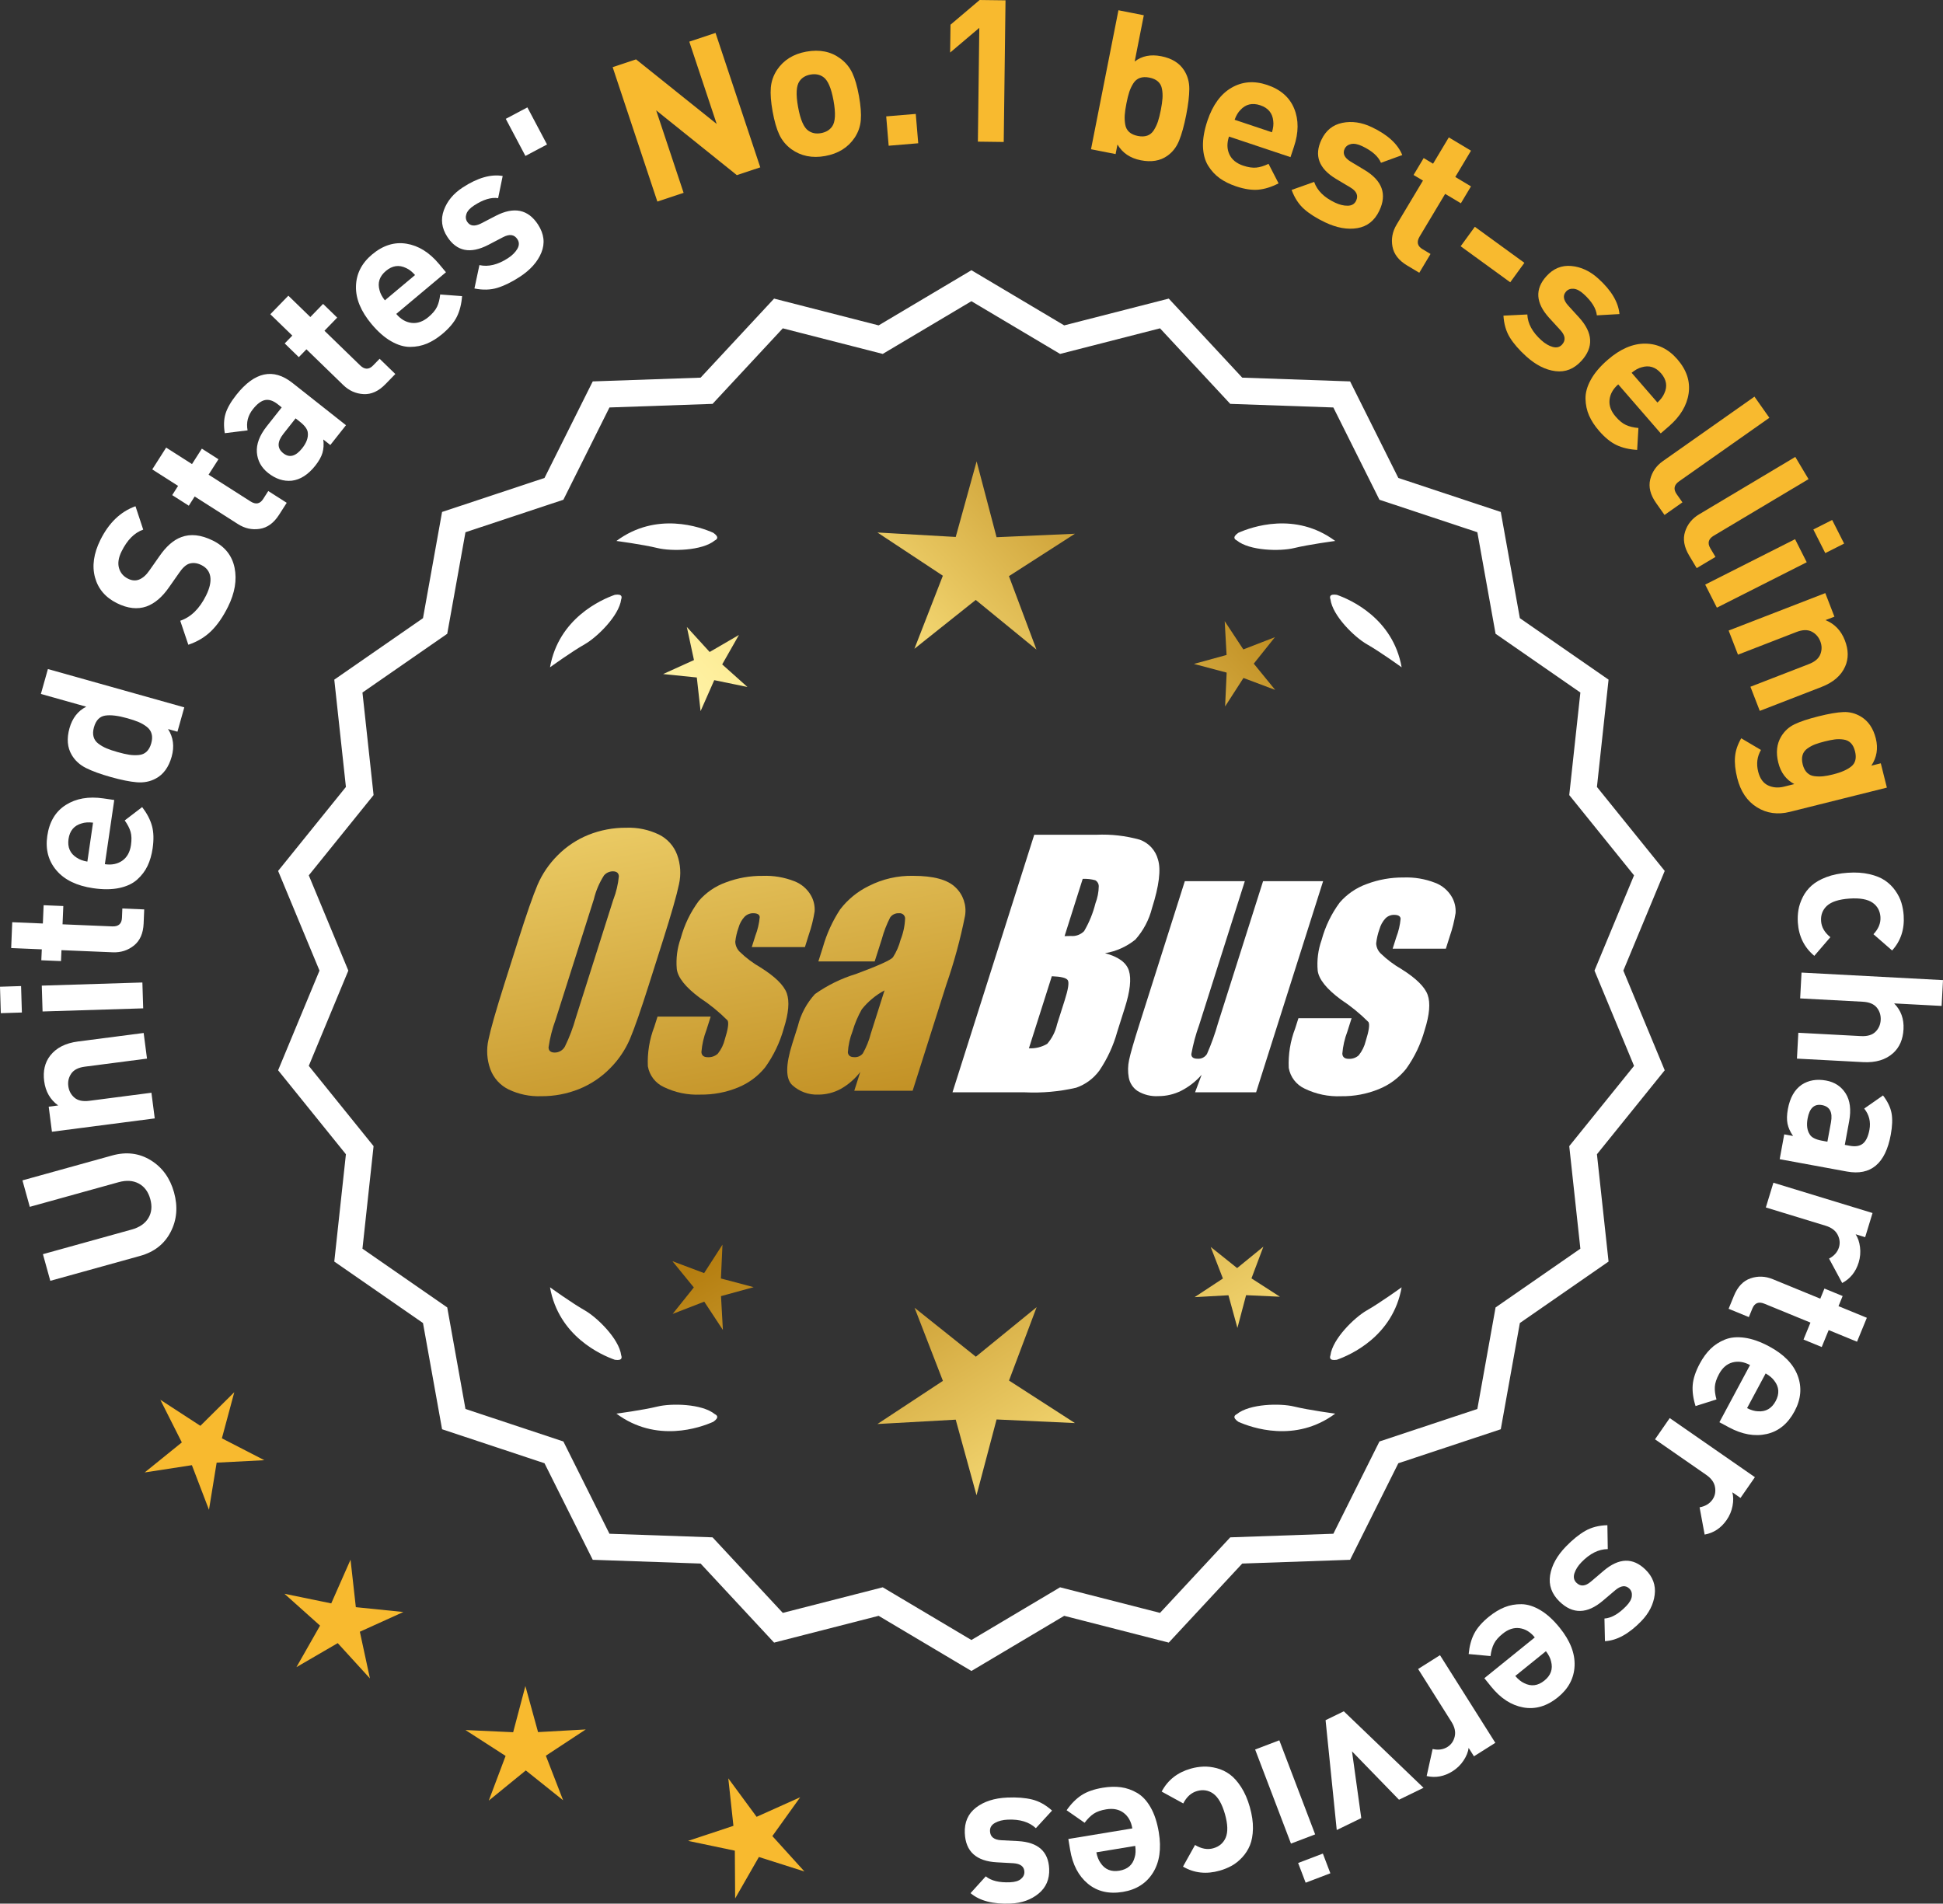 <?xml version="1.0" encoding="UTF-8"?>
<svg id="Layer_2" data-name="Layer 2" xmlns="http://www.w3.org/2000/svg" xmlns:xlink="http://www.w3.org/1999/xlink" viewBox="0 0 175.779 172.232">
  <rect x="0" y="0" width="175.779" height="172.232" fill="#333333" stroke="none"/>
  <defs>
    <style>
      .cls-1 {
        fill: url(#linear-gradient-8);
      }

      .cls-2 {
        fill: url(#linear-gradient-7);
      }

      .cls-3 {
        fill: url(#linear-gradient-5);
      }

      .cls-4 {
        fill: url(#linear-gradient-6);
      }

      .cls-5 {
        fill: url(#linear-gradient-9);
      }

      .cls-6 {
        fill: url(#linear-gradient-4);
      }

      .cls-7 {
        fill: url(#linear-gradient-3);
      }

      .cls-8 {
        fill: url(#linear-gradient-2);
      }

      .cls-9 {
        fill: url(#linear-gradient);
      }

      .cls-10 {
        fill: #f8ba2f;
      }

      .cls-11 {
        fill: #fff;
      }
    </style>
    <linearGradient id="linear-gradient" x1="114.235" y1="197.44" x2="62.81" y2="114.921" gradientUnits="userSpaceOnUse">
      <stop offset="0" stop-color="#f9df7b"/>
      <stop offset=".279" stop-color="#b57e10"/>
      <stop offset=".323" stop-color="#c89d38"/>
      <stop offset=".417" stop-color="#efda86"/>
      <stop offset=".46" stop-color="#fff3a6"/>
      <stop offset=".642" stop-color="#f9df7b"/>
      <stop offset="1" stop-color="#b57e10"/>
    </linearGradient>
    <linearGradient id="linear-gradient-2" x1="127.482" y1="189.184" x2="76.057" y2="106.665" xlink:href="#linear-gradient"/>
    <linearGradient id="linear-gradient-3" x1="149.009" y1="175.769" x2="97.584" y2="93.25" xlink:href="#linear-gradient"/>
    <linearGradient id="linear-gradient-4" x1="48.797" y1="65.39" x2="80.49" y2="236.408" gradientUnits="userSpaceOnUse">
      <stop offset="0" stop-color="#f9df7b"/>
      <stop offset=".279" stop-color="#b57e10"/>
      <stop offset=".284" stop-color="#e5c25b"/>
      <stop offset=".286" stop-color="#f9df7b"/>
      <stop offset=".46" stop-color="#fff3a6"/>
      <stop offset=".642" stop-color="#f9df7b"/>
      <stop offset="1" stop-color="#b57e10"/>
    </linearGradient>
    <linearGradient id="linear-gradient-5" x1="61.305" y1="63.072" x2="92.998" y2="234.09" xlink:href="#linear-gradient-4"/>
    <linearGradient id="linear-gradient-6" x1="73.93" y1="60.732" x2="105.622" y2="231.751" xlink:href="#linear-gradient-4"/>
    <linearGradient id="linear-gradient-7" x1="53.244" y1="114.791" x2="119.02" y2="53.798" xlink:href="#linear-gradient"/>
    <linearGradient id="linear-gradient-8" x1="31.025" y1="90.829" x2="96.801" y2="29.837" xlink:href="#linear-gradient"/>
    <linearGradient id="linear-gradient-9" x1="38.081" y1="98.438" x2="103.857" y2="37.446" xlink:href="#linear-gradient"/>
  </defs>
  <g id="Layer_1-2" data-name="Layer 1">
    <g>
      <g>
        <polygon class="cls-10" points="21.196 125.958 18.127 129 14.505 126.644 16.45 130.502 13.089 133.219 17.36 132.561 18.905 136.597 19.6 132.332 23.916 132.11 20.074 130.131 21.196 125.958"/>
        <polygon class="cls-10" points="32.192 145.408 31.712 141.113 29.967 145.066 25.734 144.196 28.954 147.077 26.818 150.834 30.554 148.661 33.467 151.854 32.555 147.63 36.491 145.846 32.192 145.408"/>
        <polygon class="cls-10" points="48.676 156.711 47.53 152.544 46.425 156.722 42.108 156.524 45.74 158.866 44.218 162.91 47.567 160.18 50.944 162.878 49.382 158.848 52.991 156.471 48.676 156.711"/>
        <polygon class="cls-10" points="69.874 166.118 72.392 162.605 68.449 164.375 65.887 160.895 66.351 165.191 62.25 166.553 66.479 167.439 66.507 171.76 68.656 168.011 72.775 169.321 69.874 166.118"/>
      </g>
      <g>
        <path class="cls-11" d="M87.882,150.819l-8.345-4.961-9.405,2.409-6.61-7.111-9.703-.338-4.338-8.685-9.214-3.058-1.716-9.556-7.98-5.53,1.046-9.652-6.098-7.554,3.723-8.967-3.723-8.967,6.098-7.554-1.046-9.652,7.98-5.53,1.716-9.556,9.214-3.058,4.338-8.685,9.703-.338,6.61-7.111,9.405,2.409,8.345-4.961,8.345,4.961,9.405-2.409,6.61,7.111,9.703.338,4.338,8.685,9.214,3.058,1.716,9.556,7.98,5.53-1.046,9.652,6.098,7.554-3.723,8.967,3.723,8.967-6.098,7.554,1.046,9.652-7.98,5.53-1.716,9.556-9.214,3.058-4.338,8.685-9.703.338-6.61,7.111-9.405-2.409-8.345,4.961ZM79.812,143.943l8.07,4.797,8.07-4.797,9.095,2.329,6.392-6.877,9.383-.327,4.195-8.399,8.91-2.957,1.659-9.241,7.716-5.348-1.011-9.334,5.897-7.305-3.6-8.671,3.6-8.671-5.897-7.305,1.011-9.334-7.716-5.348-1.659-9.241-8.91-2.957-4.195-8.399-9.383-.327-6.392-6.877-9.095,2.329-8.07-4.797-8.07,4.797-9.095-2.329-6.392,6.877-9.383.327-4.195,8.399-8.91,2.957-1.659,9.241-7.716,5.348,1.011,9.334-5.897,7.305,3.6,8.671-3.6,8.671,5.897,7.305-1.011,9.334,7.716,5.348,1.659,9.241,8.91,2.957,4.195,8.399,9.383.327,6.392,6.877,9.095-2.329Z"/>
        <path class="cls-11" d="M87.882,151.181l-8.394-4.99-9.458,2.423-6.648-7.152-9.758-.34-4.364-8.735-9.267-3.076-1.726-9.61-8.025-5.562,1.052-9.708-6.134-7.598,3.744-9.018-3.744-9.018,6.134-7.598-1.052-9.708,8.025-5.562,1.726-9.61,9.267-3.076,4.364-8.735,9.758-.34,6.648-7.152,9.458,2.423,8.394-4.99,8.394,4.99,9.459-2.423,6.647,7.152,9.759.34,4.363,8.735,9.268,3.076,1.726,9.61,8.025,5.562-1.052,9.708,6.133,7.598-3.744,9.018,3.744,9.018-6.133,7.598,1.052,9.708-8.025,5.562-1.726,9.61-9.268,3.076-4.363,8.735-9.759.34-6.647,7.152-9.459-2.423-8.394,4.99ZM79.584,145.525l8.298,4.933,8.298-4.933,9.352,2.395,6.571-7.07,9.647-.336,4.312-8.636,9.162-3.041,1.706-9.501,7.934-5.499-1.04-9.596,6.062-7.511-3.701-8.915,3.701-8.915-6.062-7.511,1.04-9.596-7.934-5.499-1.706-9.501-9.162-3.041-4.312-8.636-9.647-.336-6.571-7.07-9.352,2.395-8.298-4.933-8.298,4.933-9.351-2.395-6.572,7.07-9.646.336-4.313,8.636-9.161,3.041-1.706,9.501-7.934,5.499,1.04,9.597-6.063,7.511,3.701,8.915-3.701,8.915,6.063,7.511-1.04,9.597,7.934,5.499,1.706,9.501,9.161,3.041,4.313,8.636,9.646.336,6.572,7.07,9.351-2.395ZM87.882,149.102l-8.118-4.826-9.148,2.343-6.43-6.917-9.438-.329-4.22-8.448-8.964-2.975-1.669-9.295-7.762-5.38,1.018-9.389-5.933-7.348,3.621-8.722-3.621-8.722,5.933-7.348-1.018-9.389,7.762-5.38,1.669-9.295,8.964-2.975,4.22-8.448,9.438-.329,6.43-6.917,9.148,2.343,8.118-4.826,8.118,4.826,9.148-2.343,6.43,6.917,9.438.329,4.221,8.448,8.963,2.975,1.669,9.295,7.763,5.38-1.018,9.389,5.932,7.349-3.621,8.722,3.621,8.722-5.932,7.349,1.018,9.389-7.763,5.38-1.669,9.295-8.963,2.975-4.221,8.448-9.438.329-6.43,6.917-9.148-2.343-8.118,4.826ZM79.859,143.61l8.022,4.769,8.022-4.769,9.041,2.315,6.354-6.835,9.327-.325,4.17-8.349,8.857-2.94,1.649-9.186,7.671-5.316-1.006-9.278,5.861-7.262-3.578-8.619,3.578-8.619-5.861-7.262,1.006-9.278-7.671-5.316-1.649-9.186-8.857-2.94-4.17-8.349-9.327-.325-6.354-6.835-9.041,2.315-8.022-4.769-8.022,4.769-9.041-2.315-6.354,6.835-9.327.325-4.169,8.349-8.858,2.94-1.649,9.186-7.67,5.316,1.006,9.278-5.862,7.262,3.578,8.619-3.578,8.619,5.862,7.262-1.006,9.278,7.67,5.316,1.649,9.186,8.858,2.94,4.169,8.349,9.327.325,6.354,6.835,9.041-2.315Z"/>
      </g>
      <g>
        <polygon class="cls-9" points="65.22 115.67 65.361 112.609 63.7 115.184 60.832 114.105 62.768 116.48 60.855 118.874 63.712 117.767 65.398 120.326 65.228 117.266 68.183 116.454 65.22 115.67"/>
        <polygon class="cls-8" points="93.782 118.266 88.283 122.747 82.74 118.319 85.303 124.934 79.379 128.837 86.462 128.443 88.344 135.283 90.158 128.425 97.245 128.75 91.283 124.905 93.782 118.266"/>
        <polygon class="cls-7" points="113.217 115.66 114.296 112.792 111.921 114.728 109.527 112.815 110.634 115.672 108.075 117.358 111.135 117.188 111.947 120.143 112.731 117.18 115.792 117.321 113.217 115.66"/>
      </g>
      <g>
        <path class="cls-11" d="M111.89,127.944c-.114.057-.184.124-.207.201-.001.001-.002.002-.003.003.001 0.0.001 0.0.002.001-.036.131.066.291.35.488,1.179.524,5.149,1.947,8.764-.74,0,0-2.348-.308-3.726-.643-1.249-.304-4.027-.256-5.179.691Z"/>
        <path class="cls-11" d="M120.35,122.906c0.0.001-0.0.003,0,.004.001-0.0.001-0.0.002-.001.063.12.248.166.589.115,1.217-.428,5.08-2.121,5.862-6.557,0,0-1.918,1.389-3.15,2.091-1.117.637-3.103,2.579-3.29,4.059-.043.12-.049.217-.013.288Z"/>
      </g>
      <g>
        <path class="cls-11" d="M64.671,127.944c.114.057.184.124.207.201.001.001.002.002.003.003-.001 0-.001 0-.002.001.036.131-.066.291-.35.488-1.179.524-5.149,1.947-8.764-.74,0,0,2.348-.308,3.726-.643,1.249-.304,4.027-.256,5.179.691Z"/>
        <path class="cls-11" d="M56.211,122.906c-0.0.001 0.0.003,0,.004-.001-0-.001-0-.002-.001-.063.12-.248.166-.589.115-1.217-.428-5.08-2.121-5.862-6.557,0,0,1.918,1.389,3.15,2.091,1.117.637,3.103,2.579,3.29,4.059.043.12.049.217.013.288Z"/>
      </g>
      <g>
        <path class="cls-11" d="M64.671,48.897c.114-.057.184-.124.207-.201.001-.001.002-.002.003-.003-.001-0-.001-0-.002-.001.036-.131-.066-.291-.35-.488-1.179-.524-5.149-1.947-8.764.74,0,0,2.348.308,3.726.643,1.249.304,4.027.256,5.179-.691Z"/>
        <path class="cls-11" d="M56.211,53.935c-0-.001 0-.003,0-.004-.001 0-.001 0-.002.001-.063-.12-.248-.166-.589-.115-1.217.428-5.08,2.121-5.862,6.557,0,0,1.918-1.389,3.15-2.091,1.117-.637,3.103-2.579,3.29-4.059.043-.12.049-.217.013-.288Z"/>
      </g>
      <g>
        <path class="cls-11" d="M111.89,48.897c-.114-.057-.184-.124-.207-.201-.001-.001-.002-.002-.003-.003.001-0.0.001-0.0.002-.001-.036-.131.066-.291.35-.488,1.179-.524,5.149-1.947,8.764.74,0,0-2.348.308-3.726.643-1.249.304-4.027.256-5.179-.691Z"/>
        <path class="cls-11" d="M120.35,53.935c0-.001-0-.003,0-.004.001 0.0.001 0.0.002.001.063-.12.248-.166.589-.115,1.217.428,5.08,2.121,5.862,6.557,0,0-1.918-1.389-3.15-2.091-1.117-.637-3.103-2.579-3.29-4.059-.043-.12-.049-.217-.013-.288Z"/>
      </g>
      <g id="Group_4" data-name="Group 4">
        <g id="Group_1" data-name="Group 1">
          <path id="Path_1" data-name="Path 1" class="cls-6" d="M58.723,89.027c-.743,2.341-1.321,3.999-1.734,4.975-.429.998-1.045,1.904-1.814,2.67-.793.803-1.741,1.435-2.787,1.858-1.09.438-2.256.658-3.431.648-1.017.039-2.027-.171-2.945-.611-.769-.376-1.363-1.035-1.657-1.839-.308-.854-.365-1.778-.165-2.663.198-.958.677-2.638,1.438-5.039l1.265-3.987c.743-2.341,1.321-3.999,1.734-4.975.429-.998,1.045-1.904,1.814-2.67.793-.803,1.741-1.435,2.787-1.858,1.091-.437,2.256-.656,3.431-.646,1.017-.039,2.027.171,2.945.611.768.377,1.362,1.036,1.657,1.84.308.854.365,1.778.165,2.663-.198.958-.677,2.637-1.438,5.037l-1.266,3.986ZM55.497,81.369c.255-.669.42-1.369.49-2.082-.014-.303-.197-.454-.548-.454-.305.003-.593.136-.794.366-.426.665-.737,1.397-.922,2.166l-3.456,10.883c-.3.811-.515,1.65-.64,2.506,0,.319.194.476.565.476.383-.001.734-.212.915-.548.408-.836.739-1.708.988-2.604l3.398-10.71.003.003Z"/>
          <path id="Path_2" data-name="Path 2" class="cls-3" d="M72.821,85.685h-4.81l.329-1.035c.208-.538.339-1.102.391-1.676-.018-.234-.216-.351-.592-.351-.295-.003-.578.115-.785.325-.254.277-.438.611-.538.973-.15.416-.25.849-.298,1.289.015.339.158.661.399.9.569.552,1.206,1.031,1.894,1.425,1.317.827,2.106,1.604,2.367,2.33.259.728.172,1.789-.271,3.182-.35,1.263-.919,2.454-1.683,3.518-.654.81-1.504,1.439-2.469,1.829-1.077.439-2.23.656-3.393.64-1.148.051-2.29-.186-3.322-.691-.755-.353-1.289-1.052-1.43-1.873-.055-1.217.143-2.433.582-3.57l.293-.922h4.808l-.384,1.21c-.246.642-.398,1.316-.454,2.001.022.307.216.461.574.461.33.02.655-.092.903-.311.308-.381.527-.826.64-1.302.289-.911.373-1.482.251-1.712-.764-.766-1.605-1.451-2.509-2.045-1.291-.958-1.987-1.829-2.088-2.612-.083-.943.039-1.893.359-2.784.329-1.218.883-2.363,1.634-3.376.659-.761,1.503-1.338,2.45-1.676,1.062-.401,2.19-.6,3.325-.589.978-.037,1.953.127,2.864.483.631.24,1.16.689,1.498,1.273.258.444.376.955.34,1.467-.114.719-.291,1.427-.53,2.114l-.348,1.111v-.008Z"/>
          <path id="Path_3" data-name="Path 3" class="cls-4" d="M79.131,86.985h-5.095l.406-1.28c.343-1.213.869-2.366,1.559-3.42.686-.899,1.573-1.626,2.59-2.122,1.245-.636,2.629-.953,4.027-.922,1.836,0,3.11.347,3.822,1.042.696.657,1.021,1.616.867,2.561-.422,2.122-.99,4.212-1.701,6.255l-3.043,9.588h-5.279l.542-1.701c-.481.626-1.083,1.149-1.771,1.536-.626.339-1.326.515-2.038.512-.862.033-1.703-.275-2.341-.856-.611-.57-.611-1.82,0-3.75l.498-1.571c.264-1.09.8-2.096,1.558-2.923,1.131-.798,2.383-1.411,3.707-1.814,2.019-.75,3.134-1.252,3.343-1.508.313-.488.546-1.023.691-1.584.247-.621.386-1.28.41-1.948-.017-.269-.248-.473-.517-.457-.011.001-.021.002-.032.003-.317-.024-.622.121-.805.381-.322.631-.577,1.295-.761,1.979l-.638,1.997ZM80.022,89.603c-.793.427-1.493,1.009-2.056,1.712-.356.627-.637,1.293-.838,1.986-.24.612-.383,1.257-.424,1.913.033.285.223.432.582.432.297.022.586-.104.772-.337.316-.559.557-1.156.717-1.778l1.247-3.928Z"/>
        </g>
        <g id="Group_3" data-name="Group 3">
          <path id="Path_7" data-name="Path 7" class="cls-11" d="M93.558,75.524h5.641c1.319-.059,2.639.092,3.91.446.817.29,1.437.967,1.654,1.807.278.907.098,2.367-.542,4.379-.264,1.057-.78,2.035-1.503,2.849-.794.644-1.742,1.07-2.751,1.236,1.207.319,1.928.841,2.162,1.576s.11,1.862-.373,3.376l-.684,2.162c-.345,1.246-.89,2.429-1.613,3.501-.526.72-1.258,1.262-2.1,1.554-1.523.352-3.088.492-4.649.417h-6.541l7.396-23.304h-.007ZM95.157,88.322l-2.073,6.522c.579.032,1.154-.108,1.654-.402.44-.507.747-1.115.893-1.771l.691-2.173c.318-.999.411-1.603.278-1.814-.132-.212-.611-.329-1.445-.359l.003-.004ZM97.951,79.513l-1.642,5.183c.245-.011.435-.014.57-.014.446.042.887-.119,1.2-.44.459-.785.804-1.631,1.024-2.513.188-.49.289-1.008.3-1.532.004-.229-.116-.442-.314-.556-.368-.102-.75-.144-1.131-.126l-.007-.002Z"/>
          <path id="Path_8" data-name="Path 8" class="cls-11" d="M119.698,79.727l-6.061,19.1h-5.523l.596-1.588c-.519.596-1.147,1.088-1.851,1.449-.638.318-1.342.484-2.056.483-.66.041-1.318-.12-1.885-.461-.422-.281-.712-.723-.801-1.222-.094-.527-.084-1.068.03-1.591.114-.552.428-1.65.951-3.288l4.09-12.884h5.428l-4.126,12.997c-.313.861-.551,1.747-.713,2.648,0,.278.183.417.56.417.344.031.676-.137.856-.432.396-.901.729-1.829.995-2.776l4.079-12.854h5.428l.003.003Z"/>
          <path id="Path_9" data-name="Path 9" class="cls-11" d="M130.8,85.832h-4.81l.329-1.035c.208-.538.339-1.102.391-1.676-.018-.234-.216-.351-.592-.351-.295-.003-.578.115-.784.325-.254.277-.438.611-.538.973-.15.416-.249.848-.297,1.287.015.339.158.661.399.9.569.553,1.205,1.032,1.893,1.426,1.317.827,2.106,1.604,2.367,2.33.259.728.172,1.789-.271,3.182-.35,1.263-.919,2.454-1.683,3.518-.654.809-1.504,1.439-2.469,1.829-1.077.439-2.23.656-3.393.64-1.148.051-2.29-.186-3.322-.691-.755-.353-1.289-1.052-1.43-1.873-.055-1.217.143-2.433.582-3.57l.293-.922h4.81l-.384,1.211c-.246.642-.398,1.316-.454,2.001.022.307.216.461.574.461.33.02.655-.092.903-.311.308-.381.527-.826.64-1.302.289-.911.373-1.482.251-1.712-.764-.766-1.605-1.451-2.509-2.045-1.291-.958-1.987-1.829-2.088-2.612-.083-.943.039-1.893.359-2.784.329-1.218.883-2.363,1.634-3.376.659-.761,1.503-1.338,2.45-1.676,1.062-.401,2.19-.6,3.325-.589.978-.037,1.953.127,2.864.483.632.239,1.163.689,1.503,1.273.258.444.376.955.34,1.467-.114.719-.291,1.427-.53,2.114l-.351,1.108-.004-.005Z"/>
        </g>
      </g>
      <g>
        <path class="cls-11" d="M10.148,104.541c1.285-.356,2.447-.212,3.492.433,1.045.644,1.746,1.614,2.105,2.909.359,1.295.258,2.487-.307,3.578-.562,1.09-1.484,1.813-2.77,2.169l-8.117,2.252-.668-2.411,8.029-2.228c.705-.196,1.209-.54,1.508-1.034.299-.494.357-1.07.174-1.729-.184-.659-.529-1.126-1.043-1.401-.512-.275-1.121-.315-1.826-.119l-8.031,2.228-.664-2.394,8.117-2.252Z"/>
        <path class="cls-11" d="M12.996,93.457l.303,2.32-5.623.73c-.584.076-.992.283-1.227.622s-.324.717-.27,1.133c.055.429.24.777.553,1.045.312.268.762.364,1.344.288l5.623-.73.301,2.321-9.301,1.207-.293-2.267.857-.111c-.723-.524-1.143-1.255-1.266-2.196-.119-.916.059-1.684.535-2.302.549-.712,1.389-1.142,2.52-1.289l5.943-.771Z"/>
        <path class="cls-11" d="M1.906,89.214l.074,2.393-1.906.06-.074-2.393,1.906-.06ZM12.881,88.891l.074,2.339-9.104.283-.072-2.339,9.102-.283Z"/>
        <path class="cls-11" d="M13.047,82.279l-.053,1.277c-.037.888-.33,1.551-.875,1.99-.549.439-1.186.644-1.918.613l-4.641-.194-.041.989-1.781-.074.043-.989-2.77-.116.096-2.338,2.77.116.07-1.654,1.781.074-.07,1.654,4.496.188c.564.023.857-.235.879-.774l.035-.845,1.979.083Z"/>
        <path class="cls-11" d="M10.336,72.38l-.85,5.807c.617.09,1.143-.015,1.574-.316s.695-.772.789-1.413c.068-.475.057-.874-.035-1.197s-.27-.667-.531-1.033l1.578-1.207c.438.573.734,1.141.887,1.704.156.562.174,1.241.059,2.036-.088.594-.24,1.12-.459,1.579-.217.459-.529.872-.936,1.237-.404.366-.945.62-1.621.764-.676.144-1.465.15-2.367.018-1.482-.217-2.592-.754-3.32-1.613-.73-.858-1.006-1.899-.826-3.122.184-1.27.742-2.202,1.67-2.794.932-.592,2.066-.79,3.408-.594l.98.143ZM8.416,74.428c-.404-.047-.748-.024-1.027.068-.684.191-1.08.661-1.189,1.409-.107.748.137,1.311.736,1.69.242.169.564.289.967.359l.514-3.527Z"/>
        <path class="cls-11" d="M16.672,63.999l-.619,2.201-.85-.239c.479.745.586,1.579.326,2.503-.268.948-.744,1.605-1.434,1.972-.514.279-1.088.392-1.721.339-.635-.053-1.418-.211-2.354-.474-.926-.26-1.672-.531-2.24-.816-.566-.284-.998-.68-1.293-1.186-.396-.672-.463-1.477-.201-2.412.26-.924.768-1.573,1.52-1.948l-4.107-1.154.635-2.253,12.338,3.466ZM11.514,64.981c-.842-.237-1.512-.316-2.008-.237-.494.079-.83.43-1.006,1.054-.09.323-.104.61-.035.859.066.25.213.459.439.628.227.17.471.31.734.421.262.111.598.225,1.016.342.416.117.764.196,1.045.238s.564.05.854.024c.287-.025.525-.126.711-.305.188-.178.326-.428.418-.752.092-.323.104-.61.035-.859-.066-.25-.213-.462-.438-.637-.225-.176-.475-.32-.748-.435-.271-.114-.611-.228-1.018-.342Z"/>
        <path class="cls-11" d="M19.256,48.906c1.084.538,1.74,1.358,1.965,2.46.225,1.102.027,2.277-.59,3.524-.453.914-.959,1.647-1.521,2.199-.561.552-1.252.967-2.072,1.244l-.732-2.171c.965-.326,1.742-1.086,2.334-2.279.33-.666.457-1.236.385-1.708-.076-.472-.344-.823-.807-1.052-.396-.197-.773-.236-1.127-.116-.295.108-.594.389-.898.841l-.889,1.267c-.619.899-1.305,1.484-2.055,1.755-.809.282-1.697.184-2.664-.295-1.043-.517-1.707-1.293-1.99-2.331-.283-1.037-.121-2.169.486-3.395.768-1.548,1.826-2.564,3.176-3.047l.699,2.115c-.793.277-1.443.931-1.955,1.964-.283.57-.361,1.073-.236,1.51.125.437.398.759.818.967.344.171.67.199.982.085.348-.136.666-.413.953-.833l.889-1.267c.625-.909,1.289-1.491,1.99-1.747.842-.32,1.793-.216,2.859.311Z"/>
        <path class="cls-11" d="M25.939,45.491l-.688,1.077c-.477.749-1.062,1.176-1.758,1.281-.693.106-1.348-.039-1.965-.432l-3.916-2.498-.531.835-1.502-.959.531-.834-2.336-1.491,1.258-1.973,2.338,1.491.891-1.396,1.502.959-.893,1.396,3.795,2.42c.477.303.859.228,1.148-.228l.455-.713,1.67,1.065Z"/>
        <path class="cls-11" d="M31.301,38.469l-1.418,1.794-.635-.502c.055.455.029.86-.076,1.214-.104.354-.318.738-.645,1.152-.648.819-1.359,1.274-2.135,1.365-.744.071-1.455-.162-2.133-.698-.621-.491-.961-1.111-1.02-1.86-.057-.749.24-1.538.895-2.367l1.352-1.709-.367-.29c-.406-.32-.785-.444-1.141-.373-.354.072-.721.347-1.1.828-.455.574-.615,1.212-.48,1.914l-2.061.255c-.113-.67-.09-1.26.068-1.77.158-.51.482-1.075.975-1.697,1.65-2.09,3.342-2.451,5.074-1.082l4.846,3.827ZM27.139,38.163l-.396-.312-1.105,1.399c-.57.725-.576,1.311-.01,1.757.555.439,1.127.286,1.715-.458.379-.48.547-.935.506-1.366-.012-.314-.248-.654-.709-1.019Z"/>
        <path class="cls-11" d="M35.764,33.839l-.893.917c-.617.637-1.277.938-1.977.901-.701-.036-1.314-.309-1.84-.819l-3.332-3.235-.689.71-1.277-1.241.689-.71-1.99-1.931,1.631-1.679,1.988,1.931,1.154-1.188,1.277,1.241-1.152,1.188,3.229,3.134c.404.393.795.396,1.17.008l.59-.607,1.422,1.379Z"/>
        <path class="cls-11" d="M40.344,24.632l-4.496,3.769c.4.478.863.749,1.385.812.523.063,1.031-.114,1.529-.53.367-.308.625-.614.77-.916.146-.302.244-.677.291-1.124l1.98.149c-.055.719-.213,1.34-.471,1.862-.26.522-.697,1.042-1.312,1.558-.461.386-.926.676-1.395.874-.469.197-.975.298-1.521.3-.545.003-1.117-.167-1.717-.51-.602-.342-1.195-.863-1.779-1.562-.963-1.15-1.432-2.288-1.404-3.414.027-1.126.512-2.086,1.461-2.88.984-.824,2.02-1.148,3.105-.972,1.09.177,2.068.785,2.939,1.824l.635.759ZM37.549,24.884c-.27-.305-.541-.516-.812-.634-.637-.312-1.244-.225-1.824.261-.58.486-.771,1.069-.576,1.751.068.287.229.591.482.911l2.73-2.289Z"/>
        <path class="cls-11" d="M48.678,20.324c.541.836.643,1.675.303,2.518s-.998,1.582-1.973,2.215c-.725.47-1.398.8-2.021.989-.619.188-1.309.207-2.066.054l.451-2.116c.803.18,1.662-.028,2.578-.622.383-.248.666-.529.85-.841s.186-.604.01-.876c-.281-.433-.715-.495-1.301-.186l-1.346.702c-1.609.829-2.842.585-3.695-.734-.51-.785-.615-1.59-.312-2.415.301-.825.873-1.512,1.719-2.061,1.338-.869,2.541-1.212,3.602-1.029l-.412,2.007c-.621-.097-1.346.122-2.17.657-.373.242-.605.496-.697.763s-.068.506.07.717c.254.393.674.443,1.256.15l1.316-.683c1.658-.862,2.938-.598,3.84.791Z"/>
        <path class="cls-11" d="M49.488,13.072l-1.955,1.036-1.777-3.356,1.955-1.036,1.777,3.356Z"/>
        <path class="cls-10" d="M68.781,15.14l-2.119.705-7.301-5.862,2.484,7.464-2.375.79-4.045-12.161,2.117-.705,7.295,5.844-2.479-7.447,2.375-.79,4.047,12.16Z"/>
        <path class="cls-10" d="M77.709,8.681c.158.886.215,1.617.166,2.192-.049.576-.236,1.107-.562,1.592-.598.888-1.486,1.438-2.666,1.651-1.17.211-2.188.004-3.057-.62-.479-.353-.84-.791-1.088-1.313-.246-.522-.447-1.22-.605-2.095-.158-.874-.211-1.595-.162-2.166.049-.569.236-1.104.562-1.601.596-.887,1.479-1.437,2.646-1.648,1.205-.217,2.229-.012,3.074.616.479.353.84.788,1.086,1.304.246.517.447,1.212.605,2.086ZM75.406,9.096c-.207-1.145-.52-1.857-.936-2.136-.32-.222-.705-.294-1.154-.212-.436.079-.766.278-.988.599-.291.406-.336,1.182-.129,2.328.209,1.158.521,1.876.938,2.154.32.223.699.295,1.137.216.447-.081.783-.281,1.008-.602.291-.406.334-1.188.125-2.346Z"/>
        <path class="cls-10" d="M83.07,12.962l-2.674.223-.223-2.655,2.674-.223.223,2.655Z"/>
        <path class="cls-10" d="M90.805,12.845l-2.338-.03.129-10.295-2.639,2.235.033-2.52,2.637-2.235,2.34.03-.162,12.815Z"/>
        <path class="cls-10" d="M107.311,10.412c-.189.954-.402,1.725-.641,2.314-.238.589-.6,1.05-1.08,1.383-.639.449-1.436.579-2.389.391s-1.656-.663-2.105-1.424l-.17.865-2.225-.439,2.482-12.574,2.295.453-.826,4.186c.65-.508,1.453-.668,2.406-.479s1.641.611,2.061,1.269c.318.491.477,1.055.475,1.69-.004.635-.098,1.424-.283,2.366ZM104.754,11c.09-.27.176-.617.262-1.041.082-.424.133-.777.152-1.061.02-.283.006-.565-.045-.844-.049-.279-.168-.504-.361-.677-.191-.173-.453-.291-.783-.356-.328-.065-.615-.055-.859.032-.242.087-.439.25-.59.489-.152.239-.273.494-.363.764s-.176.616-.26,1.04-.135.778-.154,1.061c-.02.284-.004.568.043.853.047.284.168.513.359.685.193.173.453.291.783.356.33.065.615.055.859-.032.242-.087.441-.252.594-.498.15-.245.273-.502.363-.772Z"/>
        <path class="cls-10" d="M116.75,14.218l-5.566-1.863c-.197.592-.186,1.127.033,1.605.221.479.637.82,1.252,1.026.455.152.85.211,1.184.177.332-.033.703-.146,1.109-.34l.908,1.766c-.641.329-1.252.52-1.832.573-.582.052-1.254-.049-2.016-.304-.568-.191-1.059-.434-1.475-.73-.412-.296-.764-.676-1.051-1.14-.287-.463-.441-1.041-.465-1.731-.021-.691.113-1.469.402-2.333.477-1.422,1.201-2.417,2.174-2.983.975-.566,2.047-.653,3.221-.261,1.217.407,2.035,1.121,2.453,2.14.418,1.02.412,2.172-.02,3.458l-.312.939ZM115.072,11.967c.119-.391.156-.732.115-1.025-.068-.706-.459-1.179-1.176-1.418s-1.316-.098-1.793.425c-.211.208-.385.504-.525.887l3.379,1.131Z"/>
        <path class="cls-10" d="M124.785,19.062c-.426.899-1.088,1.425-1.984,1.577-.896.152-1.869-.022-2.92-.522-.781-.371-1.414-.771-1.9-1.202-.486-.43-.863-1.008-1.131-1.732l2.039-.725c.268.778.895,1.402,1.881,1.871.412.196.799.29,1.162.283.361-.007.613-.157.752-.45.221-.466.047-.868-.523-1.205l-1.305-.779c-1.547-.935-1.984-2.113-1.309-3.533.4-.845,1.031-1.355,1.893-1.531.861-.175,1.746-.047,2.656.386,1.441.685,2.363,1.528,2.764,2.529l-1.926.699c-.242-.58-.809-1.082-1.697-1.504-.4-.191-.738-.255-1.014-.193-.275.062-.467.207-.576.434-.201.423-.023.806.531,1.149l1.271.764c1.602.961,2.047,2.189,1.336,3.685Z"/>
        <path class="cls-10" d="M128.4,24.677l-1.098-.656c-.762-.456-1.205-1.029-1.33-1.719-.127-.69,0-1.35.375-1.978l2.385-3.985-.85-.508.914-1.529.85.509,1.424-2.379,2.008,1.201-1.422,2.379,1.42.85-.914,1.529-1.422-.85-2.311,3.861c-.289.484-.203.865.262,1.142l.725.434-1.016,1.699Z"/>
        <path class="cls-10" d="M136.627,25.54l-4.484-3.26,1.281-1.761,4.484,3.26-1.281,1.762Z"/>
        <path class="cls-10" d="M143.074,32.64c-.668.739-1.451,1.052-2.355.94-.9-.112-1.783-.559-2.646-1.339-.641-.58-1.133-1.146-1.475-1.698s-.537-1.213-.584-1.984l2.16-.108c.033.822.455,1.6,1.266,2.332.338.306.682.508,1.029.605.35.097.633.025.85-.215.346-.383.295-.818-.154-1.305l-1.025-1.121c-1.213-1.341-1.295-2.594-.238-3.76.627-.694,1.379-1.001,2.254-.922.873.08,1.686.457,2.432,1.133,1.186,1.07,1.824,2.143,1.922,3.217l-2.047.115c-.064-.625-.463-1.268-1.193-1.928-.328-.298-.633-.457-.916-.477-.281-.02-.506.064-.674.251-.314.347-.256.765.176,1.253l1,1.097c1.258,1.381,1.332,2.686.221,3.914Z"/>
        <path class="cls-10" d="M150.244,39.21l-3.846-4.433c-.471.409-.732.875-.787,1.399-.055.523.131,1.03.557,1.519.312.363.623.615.928.755.305.141.68.232,1.129.272l-.115,1.982c-.719-.042-1.344-.189-1.869-.439-.527-.25-1.053-.679-1.58-1.286-.395-.453-.693-.913-.898-1.378s-.314-.971-.326-1.516.146-1.121.48-1.727c.332-.606.842-1.208,1.531-1.805,1.133-.983,2.264-1.471,3.391-1.463,1.125.008,2.094.478,2.904,1.412.842.97,1.182,2,1.025,3.09-.158,1.091-.752,2.08-1.775,2.969l-.748.649ZM149.945,36.42c.299-.276.506-.551.619-.824.301-.642.203-1.249-.291-1.82-.496-.571-1.082-.753-1.76-.546-.287.073-.588.239-.904.497l2.336,2.692Z"/>
        <path class="cls-10" d="M150.586,46.59l-.768-1.089c-.518-.736-.693-1.445-.527-2.126s.547-1.233,1.145-1.655l8.287-5.834,1.348,1.913-8.17,5.751c-.461.325-.531.713-.213,1.164l.518.736-1.619,1.14Z"/>
        <path class="cls-10" d="M153.496,51.401l-.684-1.144c-.461-.773-.584-1.493-.365-2.161.215-.667.639-1.188,1.268-1.563l8.701-5.193,1.199,2.009-8.578,5.119c-.484.289-.586.67-.303,1.145l.461.773-1.699,1.014Z"/>
        <path class="cls-10" d="M155.322,54.979l-1.057-2.088,8.131-4.109,1.055,2.088-8.129,4.109ZM165.129,50.041l-1.08-2.136,1.703-.861,1.082,2.136-1.705.861Z"/>
        <path class="cls-10" d="M159.203,64.315l-.846-2.182,5.285-2.048c.549-.212.896-.511,1.043-.896.148-.385.146-.773-.006-1.165-.156-.403-.418-.697-.787-.883-.367-.185-.826-.172-1.375.041l-5.285,2.049-.846-2.182,8.744-3.388.826,2.132-.807.312c.826.337,1.41.947,1.752,1.831.334.862.344,1.65.027,2.364-.361.823-1.076,1.44-2.139,1.852l-5.588,2.166Z"/>
        <path class="cls-10" d="M161.934,73.451c-1.105.276-2.102.139-2.988-.413-.887-.552-1.48-1.433-1.783-2.644-.18-.722-.248-1.361-.199-1.917.045-.556.234-1.116.562-1.681l1.785,1.057c-.346.594-.432,1.246-.254,1.956.158.629.457,1.045.898,1.251.439.205.922.242,1.447.111l.924-.231c-.74-.396-1.225-1.042-1.447-1.938-.229-.908-.141-1.697.26-2.366.297-.495.703-.865,1.217-1.111s1.236-.485,2.168-.718c.932-.233,1.678-.361,2.242-.384.562-.023,1.092.114,1.586.41.67.401,1.119,1.062,1.35,1.982.223.896.088,1.716-.406,2.458l.855-.214.551,2.2-8.768,2.191ZM165.836,70.064c.736-.184,1.287-.427,1.656-.729.369-.303.479-.757.328-1.362-.082-.326-.209-.576-.383-.749-.174-.173-.395-.279-.664-.316-.27-.038-.529-.041-.781-.009-.252.032-.551.091-.902.179-.348.087-.641.176-.879.266-.236.09-.467.212-.688.367-.221.154-.369.352-.445.594s-.072.525.008.851c.082.326.213.578.395.755.178.177.404.282.672.314s.527.035.781.009c.254-.026.555-.083.902-.17Z"/>
        <path class="cls-11" d="M164.135,86.478c-.906-.756-1.402-1.756-1.488-3.001-.027-.395-.008-.782.055-1.158.064-.377.195-.762.391-1.155.195-.393.461-.738.795-1.038s.779-.556,1.336-.769,1.201-.344,1.93-.394c.73-.051,1.387-.009,1.967.126.58.134,1.055.327,1.42.579.367.251.678.558.93.919.254.362.436.725.545,1.09.109.365.178.745.205,1.141.086,1.257-.264,2.315-1.045,3.175l-1.689-1.471c.461-.489.67-1.009.633-1.559-.039-.551-.271-.98-.703-1.287-.455-.317-1.154-.444-2.1-.378-.959.066-1.641.287-2.049.664-.383.363-.557.82-.518,1.371.037.551.316,1.036.84,1.458l-1.453,1.688Z"/>
        <path class="cls-11" d="M162.566,95.776l.125-2.337,5.662.301c.586.031,1.025-.099,1.318-.389.293-.291.447-.646.471-1.066.023-.431-.096-.807-.354-1.127-.262-.32-.684-.496-1.271-.527l-5.66-.301.123-2.336,12.799.681-.125,2.336-4.295-.228c.615.621.898,1.4.848,2.334-.049.923-.363,1.645-.943,2.167-.67.601-1.574.872-2.711.812l-5.986-.318Z"/>
        <path class="cls-11" d="M161.004,104.879l.412-2.249.799.146c-.262-.377-.43-.747-.502-1.108-.074-.361-.064-.802.031-1.321.189-1.027.605-1.762,1.248-2.205.625-.41,1.361-.537,2.211-.381.779.144,1.369.532,1.771,1.167.4.635.506,1.472.316,2.511l-.395,2.142.461.084c.506.093.9.025,1.182-.204.279-.229.475-.645.586-1.247.133-.72-.025-1.359-.473-1.917l1.701-1.188c.414.54.67,1.071.77,1.596.098.524.076,1.176-.068,1.955-.48,2.621-1.809,3.731-3.979,3.332l-6.072-1.116ZM164.824,103.203l.496.091.324-1.753c.166-.909-.105-1.428-.812-1.558-.697-.128-1.131.274-1.301,1.207-.111.602-.047,1.083.191,1.445.156.273.525.462,1.102.569Z"/>
        <path class="cls-11" d="M166.66,116.079l-1.189-2.208c.465-.247.764-.589.898-1.025.113-.379.072-.758-.123-1.138-.199-.38-.562-.651-1.09-.812l-5.404-1.652.684-2.238,8.969,2.741-.668,2.186-.861-.263c.207.314.338.702.396,1.166.059.463.018.925-.121,1.384-.26.849-.758,1.469-1.49,1.859Z"/>
        <path class="cls-11" d="M156.383,118.412l.486-1.182c.336-.822.836-1.346,1.5-1.573s1.334-.201,2.012.077l4.297,1.763.375-.916,1.648.677-.375.916,2.564,1.053-.889,2.165-2.564-1.053-.629,1.532-1.648-.677.629-1.532-4.164-1.708c-.521-.214-.885-.071-1.09.428l-.32.782-1.832-.752Z"/>
        <path class="cls-11" d="M155.551,128.675l2.771-5.172c-.549-.295-1.078-.374-1.588-.238-.508.136-.916.489-1.221,1.06-.229.423-.352.802-.375,1.137-.023.334.027.719.148,1.152l-1.893.599c-.217-.688-.303-1.323-.258-1.904.047-.581.26-1.227.639-1.935.283-.529.605-.972.969-1.33.361-.358.795-.639,1.301-.845.506-.206,1.1-.262,1.785-.167.682.094,1.428.357,2.23.788,1.322.709,2.182,1.59,2.576,2.646.393,1.056.299,2.128-.285,3.217-.607,1.132-1.447,1.818-2.523,2.059-1.074.241-2.209.041-3.404-.599l-.873-.468ZM158.051,127.401c.365.182.697.277.99.286.707.052,1.24-.255,1.598-.921s.316-1.28-.117-1.839c-.172-.241-.434-.463-.787-.666l-1.684,3.142Z"/>
        <path class="cls-11" d="M154.215,138.839l-.457-2.465c.518-.094.908-.328,1.168-.702.225-.325.301-.699.229-1.122s-.334-.791-.787-1.106l-4.643-3.222,1.332-1.922,7.705,5.347-1.303,1.878-.74-.513c.102.361.107.771.021,1.231-.084.459-.264.886-.537,1.281-.506.729-1.168,1.168-1.988,1.316Z"/>
        <path class="cls-11" d="M141.092,144.905c-.715-.693-1-1.489-.857-2.386.145-.898.621-1.764,1.432-2.6.602-.62,1.184-1.092,1.748-1.414.562-.323,1.232-.494,2.002-.514l.035,2.163c-.824.004-1.615.398-2.377,1.182-.316.327-.529.664-.641,1.009-.107.345-.047.631.186.856.371.359.807.323,1.311-.109l1.156-.985c1.383-1.167,2.637-1.203,3.766-.108.672.652.953,1.413.844,2.285-.111.872-.516,1.669-1.219,2.393-1.111,1.145-2.205,1.748-3.281,1.806l-.045-2.049c.629-.043,1.285-.418,1.969-1.125.309-.319.479-.619.508-.899.031-.281-.045-.509-.225-.684-.338-.326-.756-.281-1.26.134l-1.131.959c-1.424,1.21-2.73,1.238-3.92.085Z"/>
        <path class="cls-11" d="M134.287,151.834l4.562-3.688c-.391-.486-.848-.764-1.369-.837s-1.035.095-1.537.502c-.375.301-.637.602-.787.902-.152.299-.256.673-.312,1.119l-1.977-.184c.068-.718.234-1.336.504-1.854.27-.518.715-1.029,1.34-1.534.467-.377.938-.66,1.41-.849.471-.189.98-.28,1.525-.273s1.115.187,1.709.54c.594.353,1.178.884,1.75,1.594.943,1.167,1.391,2.313,1.344,3.438s-.551,2.077-1.512,2.854c-.998.807-2.041,1.112-3.125.916-1.084-.196-2.051-.822-2.904-1.876l-.621-.77ZM137.084,151.632c.266.31.533.526.803.648.631.323,1.24.247,1.828-.228.588-.475.791-1.055.607-1.74-.062-.288-.219-.595-.465-.92l-2.773,2.24Z"/>
        <path class="cls-11" d="M129.066,160.689l.541-2.448c.512.116.961.052,1.348-.191.334-.211.553-.526.65-.943s0-.859-.295-1.326l-3.016-4.78,1.979-1.249,5.006,7.93-1.934,1.22-.48-.761c-.049.371-.203.752-.461,1.142-.256.39-.59.713-.994.969-.752.474-1.533.619-2.344.436Z"/>
        <path class="cls-11" d="M120.932,165.569l-1.01-9.937,1.65-.803,7.211,6.921-2.219,1.079-4.252-4.377.838,6.039-2.219,1.079Z"/>
        <path class="cls-11" d="M113.549,158.286l2.188-.833,3.242,8.512-2.188.833-3.242-8.512ZM117.439,168.553l2.238-.852.678,1.783-2.236.852-.68-1.783Z"/>
        <path class="cls-11" d="M105.092,162.094c.553-1.043,1.428-1.734,2.629-2.076.381-.108.762-.17,1.145-.185s.785.032,1.211.143c.424.11.816.297,1.18.562.363.265.703.648,1.027,1.149.324.5.586,1.103.785,1.807s.295,1.354.283,1.95c-.012.595-.104,1.099-.273,1.509-.17.41-.406.777-.707,1.099-.301.322-.619.575-.953.758-.336.182-.693.328-1.074.436-1.213.345-2.32.222-3.322-.365l1.09-1.957c.574.348,1.125.448,1.656.296.531-.151.902-.469,1.115-.953.217-.511.193-1.222-.064-2.134-.264-.924-.621-1.545-1.074-1.865-.434-.301-.918-.375-1.447-.225-.531.151-.949.525-1.252,1.123l-1.953-1.073Z"/>
        <path class="cls-11" d="M96.65,166.382l5.789-.957c-.102-.616-.361-1.084-.779-1.404s-.945-.427-1.586-.322c-.473.078-.85.21-1.127.396-.281.186-.555.459-.824.82l-1.629-1.135c.412-.591.865-1.046,1.354-1.364.488-.318,1.129-.542,1.922-.673.592-.098,1.141-.112,1.645-.043.504.069.992.24,1.463.515.471.275.877.712,1.219,1.313.344.6.588,1.35.738,2.25.244,1.48.068,2.698-.527,3.654-.596.956-1.504,1.535-2.725,1.737-1.266.209-2.322-.039-3.168-.744-.848-.706-1.381-1.727-1.602-3.065l-.162-.977ZM99.184,167.587c.08.4.205.72.379.959.389.593.957.827,1.703.704s1.209-.528,1.387-1.214c.088-.282.104-.626.049-1.03l-3.518.582Z"/>
        <path class="cls-11" d="M87.283,165.861c-.043-.996.297-1.77,1.018-2.323.721-.554,1.662-.855,2.824-.905.863-.037,1.611.021,2.242.174s1.234.488,1.809,1.004l-1.463,1.594c-.602-.563-1.447-.821-2.537-.774-.457.02-.842.117-1.158.293-.316.176-.469.425-.455.749.021.515.365.789,1.027.821l1.516.079c1.807.103,2.744.939,2.811,2.51.039.935-.279,1.681-.959,2.239-.678.557-1.521.858-2.527.901-1.594.068-2.805-.246-3.627-.943l1.377-1.519c.484.4,1.219.579,2.203.536.443-.019.773-.12.986-.303.215-.184.316-.401.305-.653-.02-.468-.354-.724-1.004-.768l-1.482-.081c-1.865-.1-2.834-.977-2.904-2.632Z"/>
      </g>
      <g>
        <polygon class="cls-2" points="113.426 60.043 115.339 57.649 112.481 58.756 110.796 56.198 110.966 59.257 108.011 60.069 110.974 60.853 110.833 63.914 112.494 61.339 115.362 62.418 113.426 60.043"/>
        <polygon class="cls-1" points="66.85 57.447 64.201 58.988 62.136 56.724 62.782 59.719 59.991 60.984 63.039 61.295 63.38 64.34 64.617 61.537 67.619 62.154 65.335 60.111 66.85 57.447"/>
        <polygon class="cls-5" points="90.157 48.604 88.353 41.743 86.462 48.581 79.379 48.177 85.298 52.088 82.725 58.699 88.274 54.279 93.766 58.769 91.277 52.126 97.245 48.29 90.157 48.604"/>
      </g>
    </g>
  </g>
</svg>